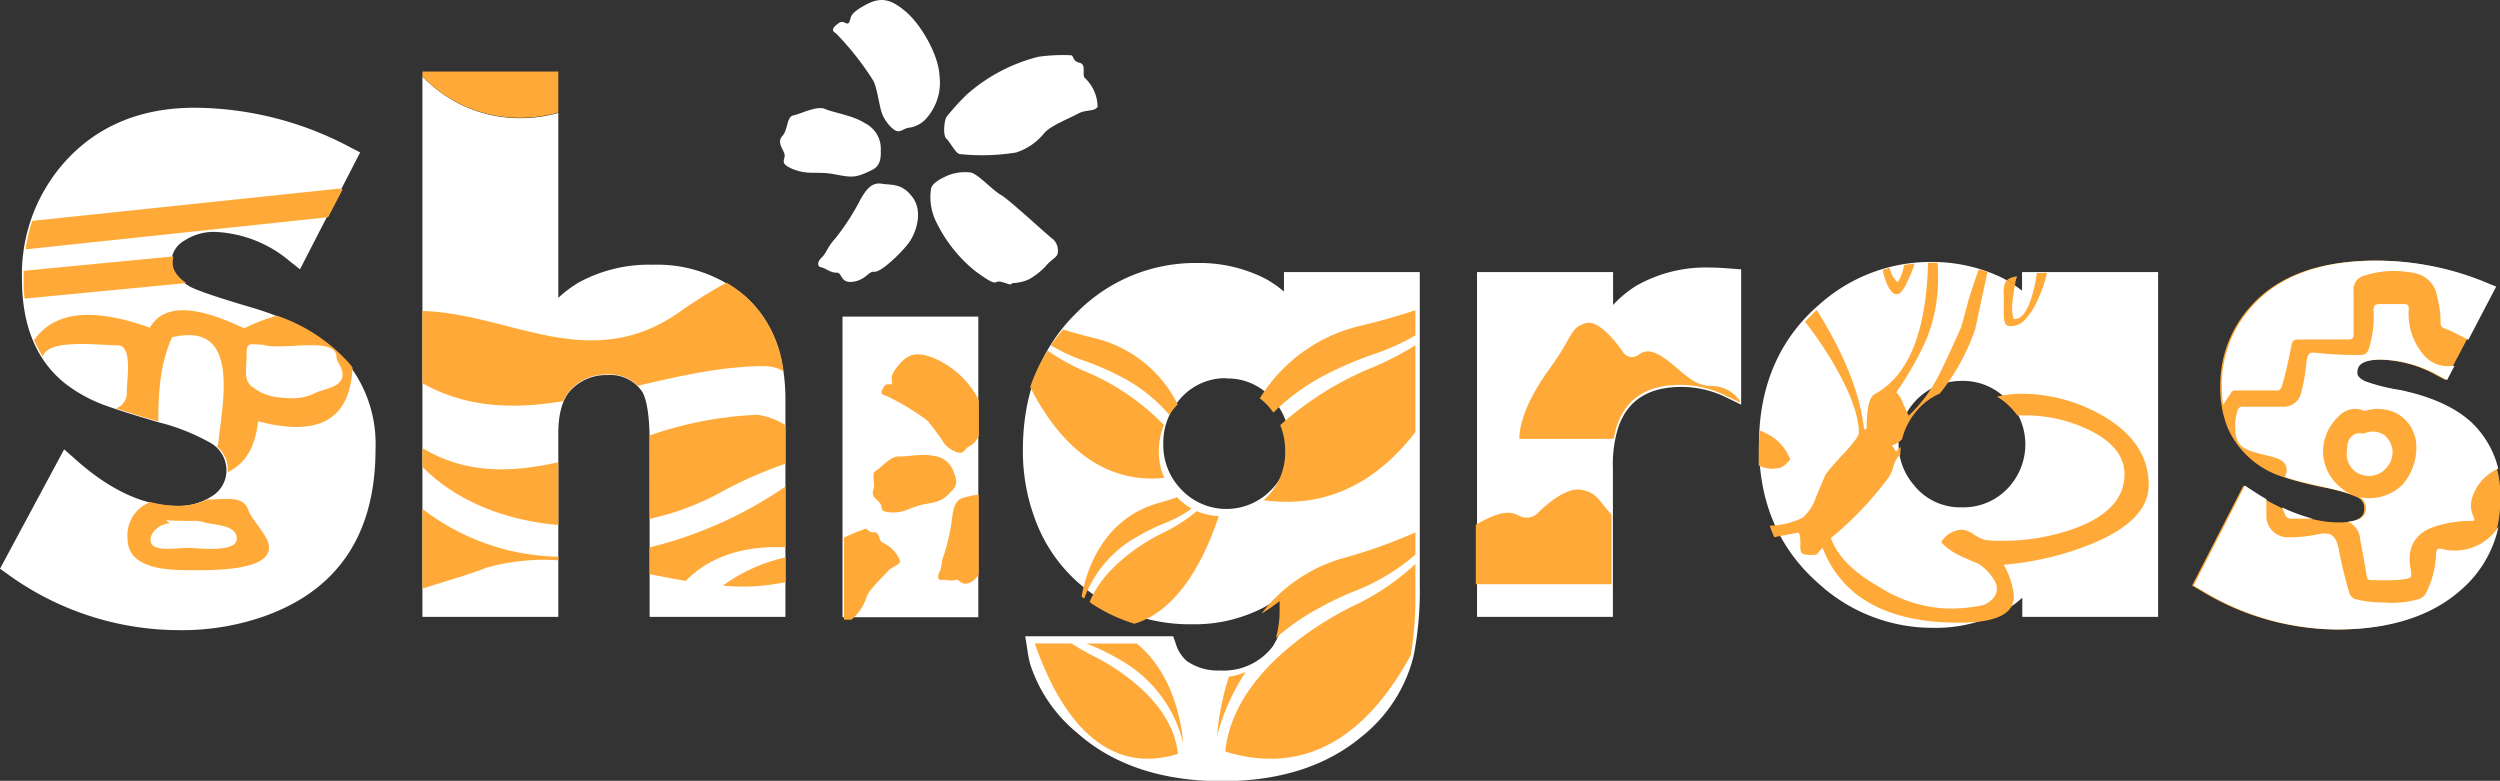 <svg xmlns="http://www.w3.org/2000/svg" viewBox="0 0 287.74 89.87">
    <rect x="0" y="0" width="287.74" height="89.87" fill="#333333" stroke="none"/>
    <defs>
        <style>.cls-1{fill:#fff;}.cls-2{fill:#FFAA38;}</style>
    </defs>
    <g id="Capa_2" data-name="Capa 2">
        <g id="elementos">
            <path class="cls-1"
                  d="M85.69,34.06a15.8,15.8,0,0,0-10.58-3.59,16.83,16.83,0,0,0-8.42,2,13.49,13.49,0,0,0-2.43,1.81V13a16,16,0,0,1-4.36.6A15.46,15.46,0,0,1,48.62,8.8V71H64.26V49.85c0-2.28.5-4,1.49-5a5.57,5.57,0,0,1,4.18-1.68,4.42,4.42,0,0,1,3.94,1.85c.33.49.9,1.9.9,5.9V71H90.4v-25C90.4,40.79,88.82,36.75,85.69,34.06Z"/>
            <path class="cls-1"
                  d="M28.82,35.35c-5.13-1.51-6.57-2.14-7-2.39-2.1-1.23-2.1-2.35-2.1-2.72a2.89,2.89,0,0,1,1.51-2.55,6.17,6.17,0,0,1,3.46-1,14.19,14.19,0,0,1,8.7,3.41l1.14.89,6.92-13.45L40.4,17a38.51,38.51,0,0,0-18-4.6c-6.23,0-11.29,2.12-15,6.3A19.4,19.4,0,0,0,2.53,32.17c0,5.23,1.62,9.22,4.83,11.86a16.78,16.78,0,0,0,4,2.34c1,.42,3.2,1.15,6.84,2.22a23.82,23.82,0,0,1,5.93,2.33A3.63,3.63,0,0,1,26.06,54a3.47,3.47,0,0,1-1.73,3.15,7.09,7.09,0,0,1-4,1.09c-3.78,0-7.76-1.85-11.81-5.52l-1.14-1L0,65.46l.86.61a33.7,33.7,0,0,0,19.8,6.46A28.7,28.7,0,0,0,30.22,71c8.65-3,13-9.48,13-19.29a15,15,0,0,0-3-9.65C37.93,39.14,34.09,36.89,28.82,35.35Z"/>
            <rect class="cls-1" x="96.97" y="36.44" width="15.63" height="34.6"/>
            <path class="cls-1"
                  d="M147.78,33.56a12.68,12.68,0,0,0-2.19-1.51,16.73,16.73,0,0,0-7.78-1.78A19.16,19.16,0,0,0,123.91,36c-4.1,4-6.18,9.36-6.18,15.78a22.38,22.38,0,0,0,1.45,8.11,18,18,0,0,0,7.09,8.82,19.48,19.48,0,0,0,10.86,3.14,17.28,17.28,0,0,0,8.45-2,17,17,0,0,0,2.2-1.5v.92a8.58,8.58,0,0,1-1.29,5.13,7.11,7.11,0,0,1-6.08,2.77,6.24,6.24,0,0,1-3.8-1.08,4.26,4.26,0,0,1-1.3-2.06l-.28-.8H118l.22,1.38a14.08,14.08,0,0,0,.35,1.83,17,17,0,0,0,5.38,7.89c4.15,3.7,9.77,5.58,16.69,5.58,6.62,0,12-1.72,16.06-5.11a17.1,17.1,0,0,0,6-9.3,38.73,38.73,0,0,0,.71-8.19v-36H147.78Zm-6.61,10a6.76,6.76,0,0,1,5.14,2.2,7.41,7.41,0,0,1,2.11,5.33,7.3,7.3,0,0,1-2.12,5.3,7.14,7.14,0,0,1-10.29,0,7.3,7.3,0,0,1-2.12-5.3,7.47,7.47,0,0,1,1.72-4.91A6.85,6.85,0,0,1,141.17,43.53Z"/>
            <path class="cls-1"
                  d="M196.65,30.79a16.12,16.12,0,0,0-8.32,2.1,12.78,12.78,0,0,0-2.67,2.21V31.31H170V71h15.64V53.87a14,14,0,0,1,.65-4.78c1.1-3.07,3.49-4.56,7.29-4.56a11.77,11.77,0,0,1,5.1,1.21l1.72.83V31l-1.11-.08C198.27,30.83,197.37,30.79,196.65,30.79Z"/>
            <path class="cls-1"
                  d="M232.73,33.46a13.24,13.24,0,0,0-2.42-1.55,18.61,18.61,0,0,0-8-1.76A19.19,19.19,0,0,0,209.45,35c-4.68,4-7,9.47-7,16.18s2.32,12,6.88,16a19.42,19.42,0,0,0,13.16,5.08,16.71,16.71,0,0,0,8.27-2,11.34,11.34,0,0,0,2-1.47V71h15.63V31.31H232.73ZM231,46a7.33,7.33,0,0,1,0,10.29,7,7,0,0,1-5.18,2.1,6.79,6.79,0,0,1-5.53-2.55,7.25,7.25,0,0,1,5.53-12A7,7,0,0,1,231,46Z"/>
            <path class="cls-2"
                  d="M284.29,48.67c-1.79-1.74-4.55-3-8.22-3.78a21.8,21.8,0,0,1-4-1c-.93-.44-.93-.82-.93-.94,0-.51,0-1.56,2.77-1.56a14.14,14.14,0,0,1,6.5,1.79l1.06.56L287.13,33l-1.21-.5A33,33,0,0,0,273.35,30c-6.3,0-11.07,1.71-14.16,5.09a13.5,13.5,0,0,0-3.65,9.36,12.32,12.32,0,0,0,.86,4.8,10.27,10.27,0,0,0,6.08,5.55,39.15,39.15,0,0,0,4.95,1.3,17.46,17.46,0,0,1,3.85,1.12,1.32,1.32,0,0,1,.83,1.25c0,.54,0,1.66-2.93,1.66s-6.3-1.18-9.85-3.51l-1.12-.73L252.3,67.4l1,.58a30.22,30.22,0,0,0,15.54,4.47c6.07,0,10.87-1.54,14.27-4.57a13.62,13.62,0,0,0,4.66-10.63A11.44,11.44,0,0,0,284.29,48.67Z"/>
            <path class="cls-1"
                  d="M100,19.74c.58-.28,1.46-.53,1.37-2.36a3.29,3.29,0,0,0-1.87-3.23c-1.3-.85-3.61-1.2-4.55-1.61s-2.83.59-3.63.74-.61,1.64-1.26,2.36,0,1.37.22,2.05-.76,1.07,1,1.78,2.76.21,4.72.58S98.39,20.5,100,19.74Z"/>
            <path class="cls-1"
                  d="M103.4,15.11c-.57,0-1.42-1-1.81-1.86s-.61-3.18-1.1-4a33,33,0,0,0-4.27-5.41c-.59-.32-.38-.67.28-1.16s1,.41,1.26-.17S97.71,1.63,99.5.63s2.93-.83,4.73.69,3.79,5,3.9,7.37a6.18,6.18,0,0,1-1.37,4.77,3.29,3.29,0,0,1-2.12,1.24C104.18,14.73,103.86,15.08,103.4,15.11Z"/>
            <path class="cls-1"
                  d="M107.55,25.1a6.53,6.53,0,0,1-.39-3.41c.19-.7,1.31-1.21,1.87-1.47a5.35,5.35,0,0,1,2.73-.36c.82.19,2.51,2.06,3.45,2.58s5.38,4.67,6,5.1a1.78,1.78,0,0,1,.53,1.58c0,.46-.88.84-1.41,1.55a8.52,8.52,0,0,1-1.88,1.47,4.83,4.83,0,0,1-1.93.44c-.21.35-.57,0-1.38-.16s-.14.81-2.92-1.24A16.46,16.46,0,0,1,107.55,25.1Z"/>
            <path class="cls-1"
                  d="M110.52,17.74c-.51,0-1.1-1.32-1.58-1.76s-.22-2.28,0-2.52a25.29,25.29,0,0,1,2.39-2.63,19.69,19.69,0,0,1,8.16-4.29,19.74,19.74,0,0,1,3.77-.18c.34,0,.15.68,1,.87s.18,1.48.66,1.8a4.64,4.64,0,0,1,1.41,3.25c-.31.59-1.36.3-2.25.8s-3.25,1.42-3.9,2.25a6.86,6.86,0,0,1-3.22,2.22A24.46,24.46,0,0,1,110.52,17.74Z"/>
            <path class="cls-1"
                  d="M100.63,31.28c.82.1,3.54-2.58,4.18-3.64s1.44-3.28.22-4.94-2.47-1.37-3.51-1.55-1.7.43-2.44,1.73a27.69,27.69,0,0,1-2.88,4.49c-1.09,1.2-1,1.65-1.61,2.25s-.51,1.08-.06,1.15,1.06.64,1.75.61.4,1.24,1.88,1.05S99.94,31.2,100.63,31.28Z"/>
            <path class="cls-2"
                  d="M109.42,56.63c.37-.39,1-.84.37-2.23a2.72,2.72,0,0,0-2.4-1.94c-1.25-.28-3.14.13-4,.08s-2,1.3-2.59,1.65,0,1.44-.28,2.19.36,1.07.76,1.52-.26,1,1.3,1.08,2.2-.64,3.82-.94S108.43,57.68,109.42,56.63Z"/>
            <path class="cls-2"
                  d="M107.31,41.14c-1.83-.65-2.78-.44-3.86.86s-.8,1.48-.78,2-.55-.07-.92.5-.43.91.12,1a26.62,26.62,0,0,1,4.89,2.93,30,30,0,0,1,2,2.73c.56.58,1.5,1.1,1.94.91s.49-.53.84-.68a2.47,2.47,0,0,0,1.13-1.28V46.2c-.06-.16-.12-.33-.2-.51A10.42,10.42,0,0,0,107.31,41.14Z"/>
            <path class="cls-2"
                  d="M99.74,68.72c.26-.84,1.81-2.24,2.36-2.89s1.43-.73,1.5-1.27a3.82,3.82,0,0,0-2-2.1c-.46-.11-.35-1.29-1-1.2s-.73-.5-1-.39a21.86,21.86,0,0,0-2.46,1v9.45H98A5.77,5.77,0,0,0,99.74,68.72Z"/>
            <path class="cls-2"
                  d="M111,57.26c-.86.17-1.19.83-1.38,2.05a23.41,23.41,0,0,1-.9,4.32c-.49,1.24-.25,1.55-.59,2.21s-.07,1,.3.91,1,.18,1.52,0,.68.84,1.77.26a2.29,2.29,0,0,0,.93-.89V56.93A8.45,8.45,0,0,0,111,57.26Z"/>
            <path class="cls-2" d="M39.44,21.79a1.7,1.7,0,0,0-.64-.06L3.7,25.42a20.36,20.36,0,0,0-.76,3.28L37.77,25Z"/>
            <path class="cls-2"
                  d="M14.68,62c0,3.21,3.86,3.62,6.81,3.62,2.39,0,11.39.33,9.1-3.8-.43-.78-1.86-2.51-2-3.09-.57-1.92-3.25-1.12-4.7-1.26a7.55,7.55,0,0,1-3.41.74,12.52,12.52,0,0,1-3.17-.43A4.1,4.1,0,0,0,14.68,62Zm4.86-1.77-.44-.36c.92.07,2,.09,3.09.09a3.33,3.33,0,0,1,1.06.09c1.28.42,4,.27,4,1.95s-4.45,1.06-5.74,1.06c-1.13,0-3.94.51-4.16-.71C17.15,61.3,18.43,60.24,19.54,60.24Z"/>
            <path class="cls-2"
                  d="M29.7,48.49c7.69,2,10.6-.77,10.88-6.18l-.2-.28a19.58,19.58,0,0,0-8.49-5.69,19.52,19.52,0,0,0-3.78,1.45c-5.06-2.4-9.1-3.1-10.87-.08-6.61-2.36-11-1.87-13.31,1.43a13.28,13.28,0,0,0,1,1.91c.57-2.11,6.46-1.31,8.51-1.31,1.89-.09,1.15,3.85,1.15,5.48A1.82,1.82,0,0,1,13.34,47c1.17.4,2.79.9,4.88,1.52,0-3.46.23-6.73,1.59-9.7,7.93-1.89,5.8,7.42,5.3,12.28a.53.53,0,0,1-.15.31A3.26,3.26,0,0,1,26.21,54c0,.12,0,.23,0,.34C28.16,53.42,29.39,51.56,29.7,48.49ZM28.38,41c0-1.78.33-1.33,1.85-1.33,2.18.74,8.35-1,8.49,1.33,0,.73.7,1.17.7,2.12,0,1.32-1.65,1.55-2.91,2a6.38,6.38,0,0,1-2.39.71c-2.17,0-3.56-.13-5.12-1.33C28,43.75,28.38,42.37,28.38,41Z"/>
            <path class="cls-2"
                  d="M19.88,30.24a2.86,2.86,0,0,1,.09-.73L2.72,31.17c0,.33,0,.66,0,1,0,.76,0,1.49.12,2.2l18.6-1.79C19.89,31.5,19.88,30.57,19.88,30.24Z"/>
            <path class="cls-2" d="M232.17,31.82a2.19,2.19,0,0,0-1.16.4c.31.16.61.34.92.54A3,3,0,0,1,232.17,31.82Z"/>
            <path class="cls-2"
                  d="M242.06,47.87a18.85,18.85,0,0,0-9.58-2.55,12.35,12.35,0,0,0-2.63.33,7.56,7.56,0,0,1,1.57,1.25,9.16,9.16,0,0,1,.76.91c.35,0,.69,0,1,0a16.82,16.82,0,0,1,7.05,1.58c2.85,1.33,4.29,3.06,4.29,5.2q0,4-5.43,6.12a24.29,24.29,0,0,1-8.77,1.53,10.48,10.48,0,0,1-1.85-.1,4.7,4.7,0,0,1-1.31-.64,2.7,2.7,0,0,0-1.33-.53,2.87,2.87,0,0,0-2.41,1.44,6.76,6.76,0,0,0,2,1.47c.76.36,1.51.69,2.27,1a4.91,4.91,0,0,1,1.49,1.4c1.86,2.24-.85,3.35-.85,3.35a18.39,18.39,0,0,1-4.29.41,15.73,15.73,0,0,1-7.69-2.45c-3-1.7-4.89-3.58-5.62-5.66a39.36,39.36,0,0,0,6.66-7,4.18,4.18,0,0,0,.51-1.17,3.12,3.12,0,0,1,.57-1.18l.25-.22a6.88,6.88,0,0,1,.06-.92c-.2.17-.38.35-.56.53-.06-.14-.47-.71-.47-.71a2.39,2.39,0,0,0,1.18-.73,7.74,7.74,0,0,1,1.57-3.12,7.19,7.19,0,0,1,2.74-2.1l.11-.12a24.72,24.72,0,0,0,4-7.34q.69-3.27,1.4-6.54c-.31-.11-.63-.21-1-.3-.41,1.11-.83,2.36-1.25,3.78-.33,1.26-.6,2.23-.79,2.9-1.38,3.06-2.22,4.87-2.52,5.41a17,17,0,0,1-3.5,4.74c-.23-.47-.44-.93-.64-1.38a4,4,0,0,0-.79-1.32,35.33,35.33,0,0,0,3.5-6.17A18.73,18.73,0,0,0,223.07,32c0-.57,0-1.16-.07-1.75h-.4c-.23,0-.46,0-.69,0q-.3,12-6.19,15.14c-.49.36-.85,1.13-.89,4h-.29q-.64-5.91-5.18-13.3l-.26-.42c-.47.44-.92.9-1.35,1.37a41.8,41.8,0,0,1,3.39,5q2.81,4.89,2.81,7.8c0,.31-.56,1.07-1.68,2.3a29.07,29.07,0,0,0-2.12,2.42c-.1.18-.49,1.11-1.18,2.78a5.46,5.46,0,0,1-1.48,2.24,8.88,8.88,0,0,1-3.8.92c.15.45.33.89.51,1.33l2.7-.52c.37-.08.31,1.32.31,1.51,0,.48,0,.93.57,1a4.21,4.21,0,0,0,1.29,0l.69-.77q3.39,8.63,15.72,8.62,6.32,0,6.31-3A8.55,8.55,0,0,0,230.61,65a34.59,34.59,0,0,0,10.1-2.39q6.6-2.7,6.6-6.79Q247.31,50.94,242.06,47.87Z"/>
            <path class="cls-2"
                  d="M205.05,53.79a3.87,3.87,0,0,0,1-.92,5.53,5.53,0,0,0-2.07-2.6,8.32,8.32,0,0,0-1.44-.72c-.08.89-.12,1.79-.12,2.72,0,.44,0,.88,0,1.31a3.53,3.53,0,0,0,1.38.36A3.46,3.46,0,0,0,205.05,53.79Z"/>
            <path class="cls-2"
                  d="M218.8,33.62a5.1,5.1,0,0,0,.83-1.43,12.82,12.82,0,0,0,.64-1.52,1.91,1.91,0,0,0,.06-.33c-.39.05-.79.09-1.18.16a5.27,5.27,0,0,1-.73,2,2.93,2.93,0,0,1-.92-1.68l-.81.25a7.37,7.37,0,0,0,.2.81C217.1,32.62,217.84,34.56,218.8,33.62Z"/>
            <path class="cls-2"
                  d="M233.87,34.06c-.55,1.87-1.26,2.75-2.13,2.65a6,6,0,0,1-.06-2.39c0-.13.13-.91.25-1.56-.31-.2-.61-.38-.92-.54a.83.83,0,0,0-.14.13,3,3,0,0,0-.25,1.6c0,.76,0,1.53,0,2.29,0,.44.05,1.13.54,1.29a2.21,2.21,0,0,0,1.93-.76,7.84,7.84,0,0,0,1.44-2.26,13.92,13.92,0,0,0,1.07-3.09h-1.17A16.46,16.46,0,0,1,233.87,34.06Z"/>
            <path class="cls-2"
                  d="M145,45.85a7.29,7.29,0,0,1,.84.75,7.39,7.39,0,0,1,.72.89A24.55,24.55,0,0,1,152.82,43a41.15,41.15,0,0,1,5.43-2.28,25.85,25.85,0,0,0,4.66-2.12v-2.9c-3.32,1.12-6.39,1.81-6.39,1.81A18.53,18.53,0,0,0,145,45.85Z"/>
            <path class="cls-2"
                  d="M158.19,42.2a36.84,36.84,0,0,0-10.84,6.73,7.75,7.75,0,0,1,.57,3,7.3,7.3,0,0,1-2.12,5.3l-.36.34c7.92,1.1,13.56-2.76,17.47-7.84v-10A35.15,35.15,0,0,1,158.19,42.2Z"/>
            <path class="cls-2"
                  d="M134,55a7.6,7.6,0,0,1-.62-3.08,7.77,7.77,0,0,1,.59-3,27.38,27.38,0,0,0-9.23-6.24,25.61,25.61,0,0,1-4.17-2.32,19.59,19.59,0,0,0-2,4.19C121.41,50.18,126.25,55.79,134,55Z"/>
            <path class="cls-2"
                  d="M124.7,41.49a32.14,32.14,0,0,1,4.22,1.82,18.28,18.28,0,0,1,5.67,4.45,7.21,7.21,0,0,1,.53-.74c.14-.17.28-.32.43-.48A14.5,14.5,0,0,0,126,38.92s-1.62-.37-3.64-1c-.51.59-1,1.2-1.42,1.82A19.37,19.37,0,0,0,124.7,41.49Z"/>
            <path class="cls-2"
                  d="M145.19,70.62a16.91,16.91,0,0,0,2.09-1.44v.92a11.61,11.61,0,0,1-.43,3.33,27,27,0,0,1,4-2.9,37.6,37.6,0,0,1,5.31-2.59,24.17,24.17,0,0,0,6.75-4.1V61.27a58,58,0,0,1-8.44,3A18.12,18.12,0,0,0,145.19,70.62Z"/>
            <path class="cls-2"
                  d="M140.07,84.72a24.94,24.94,0,0,1,3.31-7.38,7.39,7.39,0,0,1-1.94.54A31.19,31.19,0,0,0,140.07,84.72Z"/>
            <path class="cls-2"
                  d="M162.91,64.91a28,28,0,0,1-6.81,4.67s-14,6.2-15.08,16.92c10.43,3.21,17.17-3.37,21.37-11.13a42,42,0,0,0,.52-7.23Z"/>
            <path class="cls-2"
                  d="M130.88,61.78a23.76,23.76,0,0,1,3.27-1.6,14.29,14.29,0,0,0,3-1.64,7.52,7.52,0,0,1-1.67-1.31l0,0c-1.35.46-2.37.73-2.37.73-6,1.83-8,7.31-8.63,10.71l.31.22A13.4,13.4,0,0,1,130.88,61.78Z"/>
            <path class="cls-2"
                  d="M130.56,71.79c5.16-1.54,8.14-7.63,9.72-12.39a7,7,0,0,1-2.53-.57,18.68,18.68,0,0,1-3.63,2.37s-6.61,2.92-8.71,8.09c.12.08.23.18.36.26A19,19,0,0,0,130.56,71.79Z"/>
            <path class="cls-2"
                  d="M135.58,86.77c-.72-7.24-10.05-11.42-10.05-11.42-.84-.44-1.56-.87-2.2-1.29H119.1C121.45,80.87,126.35,89.65,135.58,86.77Z"/>
            <path class="cls-2"
                  d="M125.49,74.24A26,26,0,0,1,129,76a15,15,0,0,1,7.19,9.58c-.19-2.27-1.09-8-5.34-11.51h-5.83Z"/>
            <path class="cls-2"
                  d="M90.4,63v-7A47.55,47.55,0,0,1,74.77,63v3.08c1.4.28,2.79.55,4.16.78C81.91,63.79,86.19,62.78,90.4,63Z"/>
            <path class="cls-2" d="M83.21,67.4A23.35,23.35,0,0,0,90.4,67V64.16A19.06,19.06,0,0,0,83.21,67.4Z"/>
            <path class="cls-2"
                  d="M74.77,59.72a30.59,30.59,0,0,0,8.41-3.18,47.27,47.27,0,0,1,7.22-3.16V48.94a8,8,0,0,0-3.22-1.2,43,43,0,0,0-12.42,2.38c0,.24,0,.48,0,.73Z"/>
            <path class="cls-2"
                  d="M48.62,58.57v9.19c2.52-.85,5.07-1.51,7.37-2.42a24.45,24.45,0,0,1,8.27-.85v-.41A26.49,26.49,0,0,1,48.62,58.57Z"/>
            <path class="cls-2" d="M64.26,53.2c-5.39,1.22-10.66,1.38-15.64-1.62v2.16c3.93,4,9.64,6.18,15.64,6.69Z"/>
            <path class="cls-2"
                  d="M85.69,34a14.22,14.22,0,0,0-2.08-1.47c-1.79,1-3.58,2.08-5.23,3.26-10.45,7.46-19.5.31-29.76,0V44.1c5.1,2.89,10.58,3,16.23,2.07a4.63,4.63,0,0,1,.9-1.39,5.57,5.57,0,0,1,4.18-1.68,4.58,4.58,0,0,1,3.48,1.3c4.85-1.13,9.75-2.26,14.57-2.26a4.57,4.57,0,0,1,2.19.57A13.72,13.72,0,0,0,85.69,34Z"/>
            <path class="cls-2" d="M59.9,13.55a16,16,0,0,0,4.36-.6V8.23H48.62V8.8A15.46,15.46,0,0,0,59.9,13.55Z"/>
            <path class="cls-1"
                  d="M274.82,53.65a2.55,2.55,0,0,0-.45-3.61,2.4,2.4,0,0,0-2.32-.13l-.07,0a1.4,1.4,0,0,0-1.73,1,7,7,0,0,0-.15,1.44,2.51,2.51,0,0,0,1,1.93A2.65,2.65,0,0,0,274.82,53.65Z"/>
            <path class="cls-1"
                  d="M263,59.21a.72.72,0,0,0,.75.49h2.47a18.69,18.69,0,0,1-3.54-1.3A7.68,7.68,0,0,0,263,59.21Z"/>
            <path class="cls-1"
                  d="M257.44,44.94c1.5,0,3,0,4.5,0a.62.62,0,0,0,.71-.53c.47-1.54.77-3.11,1.09-4.68.11-.55.33-.66.84-.66,1.88,0,3.77,0,5.65,0,.54,0,.69-.16.66-.68,0-.89,0-1.78,0-2.67V33.53a1.62,1.62,0,0,1,1.26-1.81,10.87,10.87,0,0,1,5-.41,5.42,5.42,0,0,1,1.36.29,3.25,3.25,0,0,1,2,2.56,10.89,10.89,0,0,1,.39,3,.58.58,0,0,0,.42.62c1,.38,1.86.87,2.78,1.33l3.2-6.12-1.21-.5A33,33,0,0,0,273.53,30c-6.3,0-11.06,1.71-14.16,5.09a13.5,13.5,0,0,0-3.65,9.36,15.09,15.09,0,0,0,.16,2.18c.28-.5.62-1,.93-1.47C257,44.9,257.21,44.94,257.44,44.94Z"/>
            <path class="cls-1"
                  d="M281.08,63.19c-.55-.11-.63,0-.7.52a10.79,10.79,0,0,1-1.18,4.61,1.39,1.39,0,0,1-.77.62,11.07,11.07,0,0,1-4.17.4,13.12,13.12,0,0,1-3.12-.37,1.07,1.07,0,0,1-.75-.76A51.48,51.48,0,0,1,269.14,63c-.35-1.42-.9-1.8-2.37-1.51a14.84,14.84,0,0,1-3.39.35,2.46,2.46,0,0,1-2.53-2.54c0-.61,0-1.23,0-1.85-.45-.26-.9-.53-1.35-.83l-1.12-.73L252.48,67.4l1,.58A30.22,30.22,0,0,0,269,72.45c6.07,0,10.87-1.54,14.27-4.57a13.31,13.31,0,0,0,4.3-7.26,6.15,6.15,0,0,1-.59.78A6,6,0,0,1,281.08,63.19Z"/>
            <path class="cls-1"
                  d="M276.25,44.89a21.8,21.8,0,0,1-4-1c-.92-.44-.92-.82-.92-.94,0-.51,0-1.56,2.76-1.56a14.1,14.1,0,0,1,6.5,1.79l1.06.56.85-1.62a1.13,1.13,0,0,0-.33,0A3.61,3.61,0,0,1,279,40.9a7.21,7.21,0,0,1-1.76-5.32c0-.44-.11-.59-.56-.58-.91,0-1.82,0-2.73,0-.63,0-.77.18-.76.78a12.45,12.45,0,0,1-.55,4.37.92.92,0,0,1-1,.71,44,44,0,0,1-4.74-.22c-1.18-.13-1.22-.1-1.45,1.08a.62.62,0,0,0,0,.13,23.27,23.27,0,0,1-.58,3.3,2.07,2.07,0,0,1-2.25,1.66c-1.48,0-3,0-4.44,0a.58.58,0,0,0-.65.45,5,5,0,0,0-.26,1.54c-.09,2.23.61,2.78,2.28,3.27.77.23,1.56.37,2.32.61,1.2.37,1.61,1.13,1.11,2.23.88.3,2.41.69,4.66,1.19,1.37.31,2.27.55,2.86.74a5.14,5.14,0,0,1-1-.65A5.42,5.42,0,0,1,267.37,52a5.59,5.59,0,0,1,1.79-4.07,2.57,2.57,0,0,1,3-.63,5,5,0,0,1,3.28.09,4.33,4.33,0,0,1,2.67,4.08,6.54,6.54,0,0,1-1.6,4.33,5.47,5.47,0,0,1-5.09,1.38l.06,0a1.32,1.32,0,0,1,.83,1.25c0,.48,0,1.41-2.07,1.62a2.33,2.33,0,0,1,1.4,2c.28,1.41.52,2.82.76,4.24.05.32.15.5.51.48,1.22,0,2.45.08,3.67-.09,1-.13,1.05-.21.87-1.18-.43-2.21.31-4,2.59-4.83a12.9,12.9,0,0,1,4.36-.71c.38,0,.47-.07.31-.46a2.93,2.93,0,0,1-.28-1.78,5.33,5.33,0,0,1,3.11-3.78,10.89,10.89,0,0,0-3-5.25C282.68,46.93,279.92,45.66,276.25,44.89Z"/>
            <path class="cls-2"
                  d="M182.05,56.38c-2.11-.46-5.16,2.77-5.16,2.77a1.88,1.88,0,0,1-2.12.18c-1.19-.64-2.58-.27-4.79,1l-.12.07v6.84h15.63v-8C183.8,57.35,183.82,56.77,182.05,56.38Z"/>
            <path class="cls-2"
                  d="M197,44.42c-1.64,0-2.5-.79-4.37-2.37s-3-2-4-1.24a1.24,1.24,0,0,1-1.79-.23s-2.58-3.95-4.37-3.38-1.4,1.46-4,5.07c-3.9,5.3-3.59,8.24-3.59,8.24h10.86a10.19,10.19,0,0,1,.41-1.65c1.11-3.07,3.49-4.56,7.3-4.56a11.8,11.8,0,0,1,5.1,1.21l1.72.82v-.18A4,4,0,0,0,197,44.42Z"/>
        </g>
    </g>
</svg>
